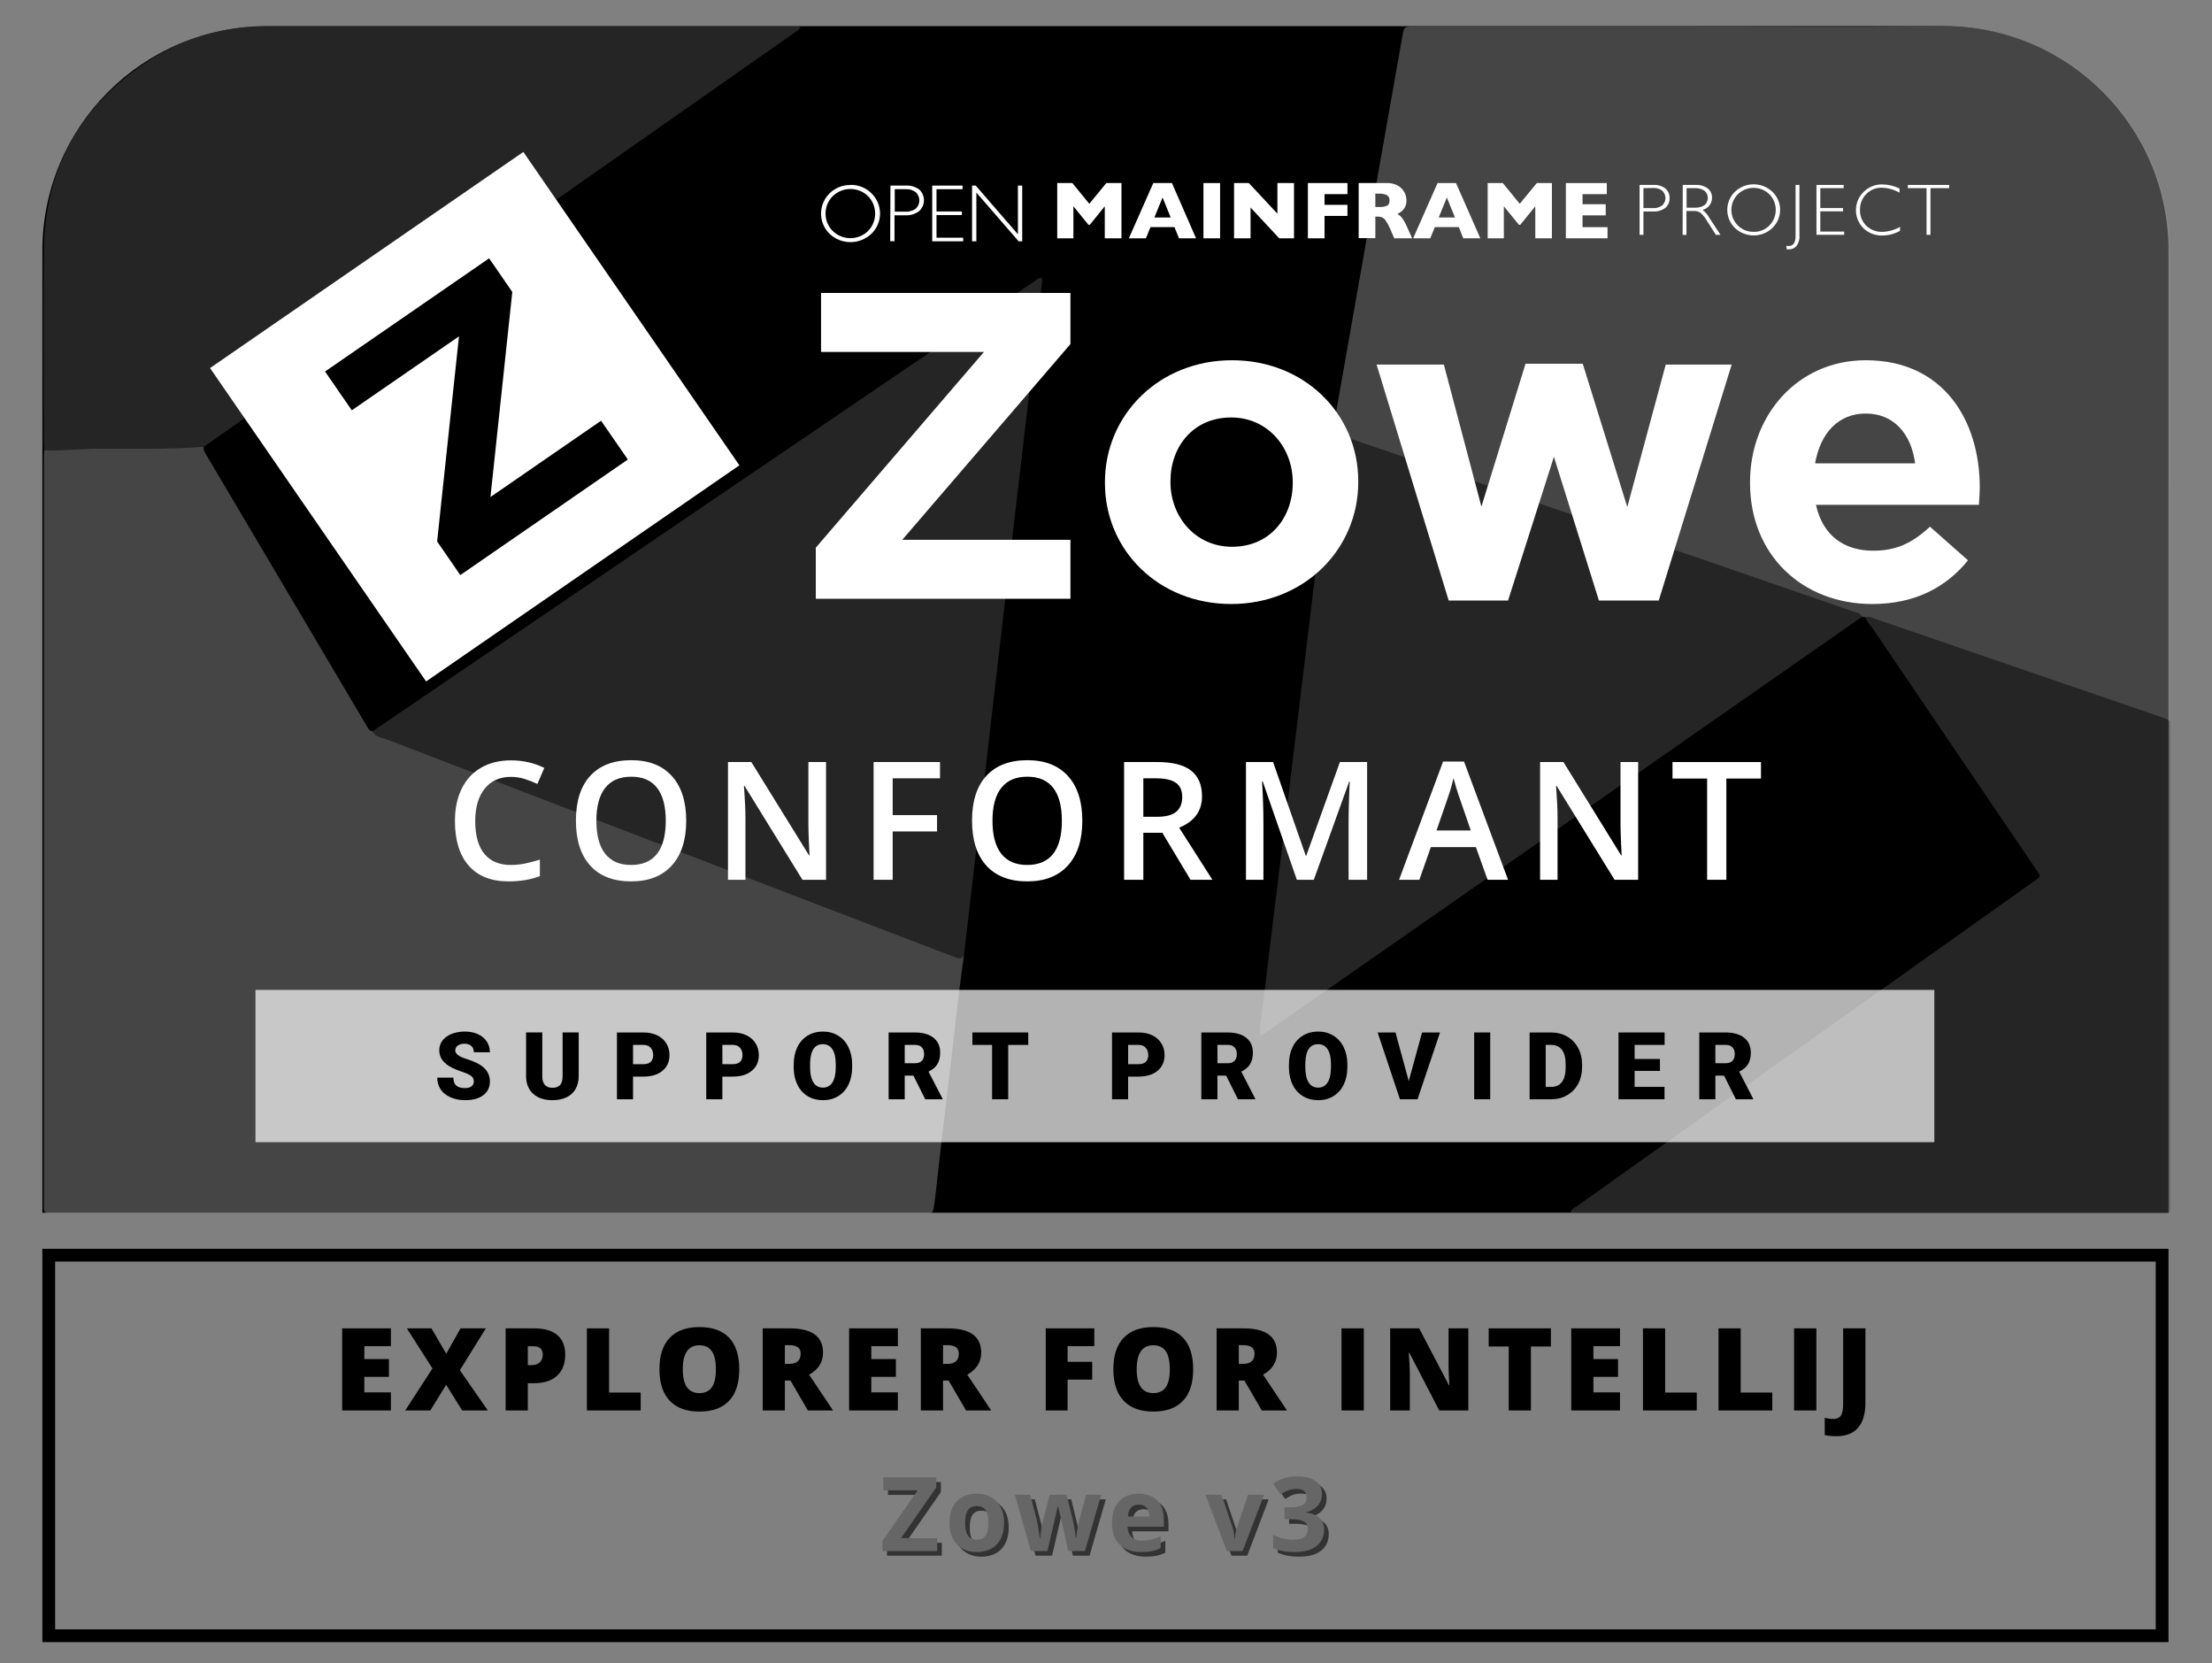 <?xml version="1.0" encoding="UTF-8"?><svg xmlns="http://www.w3.org/2000/svg" xmlns:xlink="http://www.w3.org/1999/xlink" viewBox="0 0 624.235 469.283"><rect x="0" y="0" width="624.235" height="469.283" fill="#808080" stroke="none"/><defs><style>.cls-1{fill:#333;}.cls-1,.cls-2,.cls-3,.cls-4,.cls-5,.cls-6,.cls-7,.cls-8,.cls-9,.cls-10{stroke-width:0px;}.cls-2{fill:#2a7de1;}.cls-3{fill:none;}.cls-4{opacity:.7;}.cls-4,.cls-10{fill:#fff;}.cls-5{fill:#0033a1;}.cls-6{fill:#666;}.cls-11{mix-blend-mode:multiply;}.cls-7{fill:#4a4a4a;}.cls-12{clip-path:url(#clippath-1);}.cls-13{clip-path:url(#clippath-3);}.cls-14{clip-path:url(#clippath-2);}.cls-8,.cls-15{fill:#000;}.cls-9{fill:#8a8a8a;}.cls-16{opacity:.5;}.cls-17{isolation:isolate;}</style><clipPath id="clippath-1"><path class="cls-3" d="M734.907-529.135h473.309c34.985,0,63.346,28.361,63.346,63.346V-194.37h-600v-271.419c0-34.985,28.361-63.346,63.346-63.346h0Z"/></clipPath><clipPath id="clippath-2"><path class="cls-3" d="M-593.279-529.135H-119.97c34.985,0,63.346,28.361,63.346,63.346V-194.37h-600v-271.419c0-34.985,28.361-63.346,63.346-63.346h0Z"/></clipPath><clipPath id="clippath-3"><path class="cls-3" d="M74.202-529.135h473.309c34.985,0,63.346,28.361,63.346,63.346V-194.37H10.857v-271.419c0-34.985,28.361-63.346,63.346-63.346h0Z"/></clipPath></defs><g class="cls-17"><g id="Layer_1"><path class="cls-8" d="M608.358,355.913v103.77H15.559v-103.77h592.8M611.958,352.313H11.958v110.97h600v-110.97Z"/><path class="cls-15" d="M75.304,7.377h473.309c34.985,0,63.346,28.361,63.346,63.346v271.419H11.958V70.723c0-34.985,28.361-63.346,63.346-63.346h0Z"/><g class="cls-11"><path class="cls-1" d="M265.79,438.897h-15.465v-2.857l9.965-14.286h-9.695v-3.639h14.926v2.843l-9.95,14.3h10.22v3.639Z"/><path class="cls-1" d="M284.66,430.923c0,1.327-.178,2.502-.534,3.525-.355,1.023-.872,1.888-1.549,2.594-.678.706-1.492,1.24-2.445,1.6-.952.36-2.026.54-3.219.54-1.118,0-2.145-.18-3.078-.54s-1.744-.893-2.431-1.6c-.687-.706-1.217-1.571-1.592-2.594-.374-1.023-.561-2.198-.561-3.525,0-1.763.312-3.255.938-4.478s1.516-2.151,2.672-2.786c1.156-.635,2.535-.952,4.136-.952,1.488,0,2.808.318,3.959.952,1.151.635,2.056,1.564,2.715,2.786s.989,2.715.989,4.478ZM273.672,430.923c0,1.042.113,1.919.341,2.629.227.711.583,1.247,1.066,1.607s1.114.54,1.89.54c.768,0,1.39-.18,1.87-.54.478-.36.828-.896,1.051-1.607.223-.711.335-1.587.335-2.629,0-1.052-.112-1.926-.335-2.623-.223-.696-.575-1.22-1.058-1.571-.484-.35-1.115-.526-1.891-.526-1.147,0-1.978.393-2.494,1.179-.516.787-.774,1.967-.774,3.54Z"/><path class="cls-1" d="M302.759,438.897l-1.222-5.558c-.066-.331-.176-.822-.326-1.471-.152-.649-.316-1.345-.491-2.089s-.336-1.433-.483-2.069c-.147-.635-.253-1.099-.319-1.393h-.128c-.066.293-.171.758-.312,1.393-.143.635-.302,1.327-.476,2.076-.176.748-.339,1.452-.491,2.111-.151.659-.265,1.158-.341,1.499l-1.28,5.501h-4.663l-4.52-15.892h4.322l1.833,7.036c.123.493.242,1.078.355,1.756.114.678.216,1.331.306,1.961.09.63.158,1.13.206,1.5h.113c.019-.275.059-.64.121-1.095.061-.455.132-.926.213-1.415.08-.488.156-.929.227-1.322.071-.393.125-.661.163-.803l1.962-7.619h4.776l1.863,7.619c.066.275.153.711.263,1.308.108.597.206,1.211.291,1.841.086.63.133,1.125.143,1.486h.113c.038-.322.105-.801.199-1.436.095-.635.206-1.301.335-1.997.127-.696.258-1.291.39-1.784l1.905-7.036h4.25l-4.578,15.892h-4.719Z"/><path class="cls-1" d="M322.623,422.707c1.469,0,2.735.282,3.795.845,1.062.564,1.882,1.382,2.459,2.452.579,1.071.867,2.378.867,3.923v2.104h-10.249c.048,1.222.415,2.182,1.102,2.878.687.697,1.643,1.045,2.864,1.045,1.015,0,1.943-.104,2.787-.313.843-.209,1.71-.521,2.601-.938v3.355c-.786.388-1.608.673-2.466.853s-1.897.27-3.12.27c-1.592,0-3.001-.294-4.229-.881-1.227-.587-2.188-1.483-2.886-2.687-.696-1.204-1.044-2.72-1.044-4.549,0-1.857.315-3.404.945-4.641s1.509-2.166,2.637-2.786,2.44-.931,3.937-.931ZM322.652,425.792c-.844,0-1.542.27-2.097.81-.554.54-.874,1.389-.959,2.545h6.084c-.009-.645-.126-1.218-.349-1.72-.223-.503-.554-.9-.995-1.194-.441-.293-1.002-.441-1.684-.441Z"/><path class="cls-1" d="M347.524,438.897l-6.055-15.892h4.534l3.071,9.055c.171.531.305,1.09.405,1.677.099.587.167,1.114.206,1.578h.113c.028-.502.098-1.038.206-1.606s.253-1.118.434-1.649l3.057-9.055h4.534l-6.055,15.892h-4.449Z"/><path class="cls-1" d="M374.366,422.764c0,.957-.198,1.786-.596,2.487-.398.702-.937,1.275-1.613,1.72-.679.445-1.439.772-2.282.98v.085c1.669.209,2.935.721,3.802,1.535s1.301,1.905,1.301,3.269c0,1.213-.296,2.298-.888,3.255-.593.957-1.505,1.711-2.736,2.26-1.233.55-2.82.825-4.762.825-1.147,0-2.215-.092-3.206-.277-.99-.185-1.921-.467-2.793-.845v-3.739c.891.455,1.824.798,2.8,1.03.977.233,1.886.348,2.73.348,1.573,0,2.674-.272,3.304-.817s.946-1.31.946-2.295c0-.578-.147-1.066-.441-1.464-.295-.398-.804-.702-1.528-.91-.725-.208-1.737-.312-3.035-.312h-1.578v-3.369h1.606c1.28,0,2.253-.121,2.921-.363.668-.242,1.123-.573,1.366-.995.242-.422.362-.903.362-1.443,0-.739-.227-1.317-.682-1.734-.455-.417-1.212-.625-2.274-.625-.663,0-1.268.083-1.812.249-.546.166-1.036.365-1.472.597s-.819.457-1.151.675l-2.033-3.028c.815-.587,1.77-1.075,2.864-1.464,1.095-.388,2.4-.583,3.916-.583,2.142,0,3.838.431,5.089,1.293,1.251.863,1.876,2.08,1.876,3.653Z"/></g><path class="cls-6" d="M264.487,437.594h-15.465v-2.857l9.965-14.286h-9.695v-3.639h14.926v2.843l-9.95,14.3h10.22v3.639Z"/><path class="cls-6" d="M283.356,429.62c0,1.327-.178,2.502-.534,3.525-.355,1.023-.872,1.888-1.549,2.594-.678.706-1.492,1.24-2.445,1.6-.952.36-2.026.54-3.219.54-1.118,0-2.145-.18-3.078-.54s-1.744-.893-2.431-1.6c-.687-.706-1.217-1.571-1.592-2.594-.374-1.023-.561-2.198-.561-3.525,0-1.763.312-3.255.938-4.478.626-1.222,1.516-2.151,2.672-2.786,1.156-.635,2.535-.952,4.136-.952,1.488,0,2.808.318,3.959.952,1.151.635,2.056,1.564,2.715,2.786s.989,2.715.989,4.478ZM272.369,429.62c0,1.042.113,1.919.341,2.629.227.711.583,1.247,1.066,1.607s1.114.54,1.89.54c.768,0,1.39-.18,1.87-.54.478-.36.828-.896,1.051-1.607.223-.711.335-1.587.335-2.629,0-1.052-.112-1.926-.335-2.623-.223-.696-.575-1.22-1.058-1.571-.484-.35-1.115-.526-1.891-.526-1.147,0-1.978.393-2.494,1.179-.516.787-.774,1.967-.774,3.54Z"/><path class="cls-6" d="M301.455,437.594l-1.222-5.558c-.066-.331-.176-.822-.326-1.471-.152-.649-.316-1.345-.491-2.089s-.336-1.433-.483-2.069c-.147-.635-.253-1.099-.319-1.393h-.128c-.066.293-.171.758-.312,1.393-.143.635-.302,1.327-.476,2.076-.176.748-.339,1.452-.491,2.111-.151.659-.265,1.158-.341,1.499l-1.28,5.501h-4.663l-4.52-15.892h4.322l1.833,7.036c.123.493.242,1.078.355,1.756.114.678.216,1.331.306,1.961.09.63.158,1.13.206,1.5h.113c.019-.275.059-.64.121-1.095.061-.455.132-.926.213-1.415.08-.488.156-.929.227-1.322.071-.393.125-.661.163-.803l1.962-7.619h4.776l1.863,7.619c.066.275.153.711.263,1.308.108.597.206,1.211.291,1.841.086.63.133,1.125.143,1.486h.113c.038-.322.105-.801.199-1.436.095-.635.206-1.301.335-1.997.127-.696.258-1.291.39-1.784l1.905-7.036h4.25l-4.578,15.892h-4.719Z"/><path class="cls-6" d="M321.32,421.404c1.469,0,2.735.282,3.795.845,1.062.564,1.882,1.382,2.459,2.452.579,1.071.867,2.378.867,3.923v2.104h-10.249c.048,1.222.415,2.182,1.102,2.878.687.697,1.643,1.045,2.864,1.045,1.015,0,1.943-.104,2.787-.313.843-.209,1.71-.521,2.601-.938v3.355c-.786.388-1.608.673-2.466.853s-1.897.27-3.12.27c-1.592,0-3.001-.294-4.229-.881-1.227-.587-2.188-1.483-2.886-2.687-.696-1.204-1.044-2.72-1.044-4.549,0-1.857.315-3.404.945-4.641s1.509-2.166,2.637-2.786,2.44-.931,3.937-.931ZM321.349,424.488c-.844,0-1.542.27-2.097.81-.554.54-.874,1.389-.959,2.545h6.084c-.009-.645-.126-1.218-.349-1.72-.223-.503-.554-.9-.995-1.194-.441-.293-1.002-.441-1.684-.441Z"/><path class="cls-6" d="M346.221,437.594l-6.055-15.892h4.534l3.071,9.055c.171.531.305,1.09.405,1.677.099.587.167,1.114.206,1.578h.113c.028-.502.098-1.038.206-1.606s.253-1.118.434-1.649l3.057-9.055h4.534l-6.055,15.892h-4.449Z"/><path class="cls-6" d="M373.063,421.461c0,.957-.198,1.786-.596,2.487-.398.702-.937,1.275-1.613,1.72-.679.445-1.439.772-2.282.98v.085c1.669.209,2.935.721,3.802,1.535s1.301,1.905,1.301,3.269c0,1.213-.296,2.298-.888,3.255-.593.957-1.505,1.711-2.736,2.26-1.233.55-2.82.825-4.762.825-1.147,0-2.215-.092-3.206-.277-.99-.185-1.921-.467-2.793-.845v-3.739c.891.455,1.824.798,2.8,1.03.977.233,1.886.348,2.73.348,1.573,0,2.674-.272,3.304-.817s.946-1.31.946-2.295c0-.578-.147-1.066-.441-1.464-.295-.398-.804-.702-1.528-.91-.725-.208-1.737-.312-3.035-.312h-1.578v-3.369h1.606c1.28,0,2.253-.121,2.921-.363.668-.242,1.123-.573,1.366-.995.242-.422.362-.903.362-1.443,0-.739-.227-1.317-.682-1.734-.455-.417-1.212-.625-2.274-.625-.663,0-1.268.083-1.812.249-.546.166-1.036.365-1.472.597s-.819.457-1.151.675l-2.033-3.028c.815-.587,1.77-1.075,2.864-1.464,1.095-.388,2.4-.583,3.916-.583,2.142,0,3.838.431,5.089,1.293,1.251.863,1.876,2.08,1.876,3.653Z"/></g><g id="Layer_2"><g class="cls-12"><polygon class="cls-2" points="513.753 -407.05 716.191 -410.222 763.799 -329.799 953.429 -458.682 886.029 118.589 513.753 -407.05"/></g><g class="cls-14"><polyline class="cls-5" points="-421.208 -126.162 -388.632 -79.217 -92.893 -289.302 -142.941 -363.022 -313.562 -244.106 -292.846 -414.442 119.489 -272.99 -442.16 123.175"/></g><g class="cls-13"><polyline class="cls-5" points="246.273 -126.162 278.849 -79.217 574.588 -289.302 524.54 -363.022 353.919 -244.106 374.635 -414.442 786.97 -272.99 225.321 123.175"/><polygon class="cls-2" points="-146.952 -407.05 55.486 -410.222 103.094 -329.799 292.724 -458.682 225.325 118.589 -146.952 -407.05"/></g><g class="cls-16"><path class="cls-9" d="M57.478,126.054c-.145,1.23.634,2.112,1.193,3.057,13.454,22.74,26.92,45.473,40.382,68.208,1.423,2.404,2.827,4.82,4.263,7.216.442.737.776,1.614,1.79,1.794,4.407.629,8.349,2.663,12.431,4.225,29.254,11.197,58.51,22.388,87.755,33.608,20.591,7.9,41.191,15.776,61.781,23.678,1.638.628,3.393.916,4.955,1.752-2.007,13.917-3.316,27.919-5.071,41.868-1.107,8.802-2.036,17.626-3.051,26.44-.101.873-.227,1.745-.375,2.612-.287,1.688-.398,1.783-2.156,1.886-.558.033-1.119.017-1.679.017-81.256.001-162.512-.001-243.769.004-4.006 0-3.562-.145-3.562-3.528-.006-69.74-.005-139.479-.001-209.219 0-.878.055-1.757.084-2.635.899-1.192,2.229-1.054,3.495-1.156,9.811-.789,19.641-.417,29.463-.496,2.795-.023,5.586.03,8.377-.315,1.286-.159,2.764-.45,3.694.986Z"/><path class="cls-9" d="M526.401,174.174c-.302-.058-.604-.116-.906-.174-1.878.062-3.583-.581-5.308-1.218-6.224-2.3-12.545-4.322-18.823-6.464-20.426-6.968-40.834-13.99-61.252-20.984-19.131-6.553-38.275-13.071-57.368-19.733-2.261-.789-4.581-1.309-6.891-1.891.489-2.99.947-5.986,1.472-8.97,3.96-22.519,7.932-45.035,11.902-67.552,2.179-12.36,4.356-24.721,6.55-37.079.466-2.627.5-2.637,3.222-2.638,23.594-.005,47.188-.003,70.782-.003,26.393-0,52.788.157,79.179-.042,29.324-.222,56.36,20.758,62.298,51.362.778,4.01,1.167,8.066,1.166,12.158-.004,43.829-.002,87.658-.004,131.486,0,.319-.033.638-.051.957-.982.8-1.985.329-2.949 0-13.217-4.507-26.422-9.047-39.632-13.571-7.85-2.689-15.678-5.445-23.546-8.08-5.297-1.774-10.52-3.761-15.842-5.458-1.473-.47-2.669-1.4-3.999-2.106Z"/><path class="cls-7" d="M272.029,269.592c-.679,1.073-1.548.817-2.518.443-4.252-1.64-8.525-3.224-12.781-4.854-23.293-8.924-46.582-17.86-69.876-26.784-25.981-9.953-51.97-19.887-77.939-29.874-1.35-.519-3.062-.566-3.808-2.193,27.773-18.885,55.543-37.775,83.319-56.655,34.39-23.375,68.785-46.744,103.186-70.103.701-.476,1.314-1.175,2.267-1.234.486.817.132,1.595.045,2.353-1.19,10.403-2.389,20.806-3.598,31.207-1.365,11.751-2.748,23.501-4.113,35.252-1.19,10.243-2.364,20.487-3.551,30.731-1.215,10.481-2.441,20.961-3.654,31.443-1.204,10.402-2.393,20.806-3.597,31.208-1.122,9.688-2.255,19.374-3.383,29.061Z"/><path class="cls-7" d="M57.478,126.054c-10.289.857-20.603.424-30.905.564-4.711.064-9.405.648-14.123.418-.035-1.038-.099-2.076-.099-3.114-.006-17.838-.201-35.678.044-53.512.325-23.641,10.945-41.666,30.903-54.109,9.784-6.1,20.636-8.861,32.194-8.857,49.194.019,98.387.007,147.581.015.92 0,1.866-.137,2.836.185-.339.856-1.043,1.118-1.604,1.512-55.405,38.838-110.815,77.669-166.226,116.499-.197.138-.4.266-.6.398Z"/><path class="cls-7" d="M375.852,123.708c.433-1.11,1.16-1.334,2.281-.938,3.243,1.144,6.518,2.198,9.772,3.312,10.896,3.73,21.789,7.469,32.682,11.206,22.166,7.603,44.334,15.199,66.495,22.814,12.026,4.132,24.042,8.294,36.058,12.455.879.304,1.933.372,2.355,1.443-22.174,15.464-44.345,30.932-66.522,46.392-33.594,23.418-67.192,46.83-100.792,70.239-.762.531-1.471,1.176-2.554,1.534-.219-2.764.38-5.257.671-7.76,1.173-10.084,2.431-20.159,3.663-30.237,1.368-11.188,2.747-22.376,4.111-33.565,1.345-11.03,2.678-22.062,4.013-33.093,1.345-11.111,2.679-22.222,4.032-33.332,1.236-10.158,2.49-20.313,3.736-30.47Z"/><path class="cls-7" d="M526.401,174.174c1.098-.455,2.038.164,2.994.491,15.059,5.156,30.109,10.338,45.164,15.507,11.726,4.026,23.455,8.042,35.185,12.057.911.312,1.812.634,2.627,1.159.018.959.051,1.918.051,2.878.003,44.15.007,88.3-.007,132.45-.001,3.791.619,3.631-3.578,3.631-53.988.004-107.976.003-161.964-.003-1.184-0-2.384.11-3.658-.228.248-1.078,1.152-1.367,1.81-1.836,16.223-11.548,32.457-23.08,48.691-34.612,26.6-18.897,53.204-37.787,79.795-56.695,2.561-1.821,2.713-1.273.776-4.125-15.184-22.361-30.364-44.725-45.524-67.103-.8-1.18-1.839-2.208-2.363-3.571Z"/></g><polygon class="cls-10" points="160.209 100.456 160.211 100.457 160.21 100.456 160.209 100.456"/><path class="cls-3" d="M391.494,58.014c.443-.326.684-.86.634-1.408v-.045c.062-.594-.216-1.172-.72-1.493-.716-.341-1.508-.491-2.299-.436h-.985v3.765h1.003c.808.056,1.617-.075,2.366-.382Z"/><path class="cls-3" d="M481.022,57.87c1.116-.946,1.255-2.617.31-3.734l-.324-.324c-.813-.535-1.777-.792-2.749-.733h-2.299v5.511h2.326c.965.058,1.924-.194,2.735-.72Z"/><path class="cls-3" d="M469.067,57.969c1.155-1.043,1.246-2.825.204-3.98h0s-.001-.001-.001-.001c-.012-.011-.022-.023-.032-.036l-.139-.153c-.74-.549-1.65-.818-2.569-.76l-2.749.04v5.637h2.609c.952.072,1.899-.193,2.677-.747Z"/><path class="cls-3" d="M347.438,117.778c-10.723,0-17.133,8.258-17.133,17.995v.246c0,9.737,7.026,18.242,17.379,18.242,10.723,0,17.132-8.258,17.132-17.995v-.247c-0-9.737-7.026-18.241-17.379-18.241Z"/><polygon class="cls-3" points="408.31 55.717 406.011 61.354 410.595 61.354 408.31 55.717"/><path class="cls-3" d="M258.419,58.886c1.287-1.195,1.363-3.205.171-4.494-.043-.061-.096-.114-.157-.157-.804-.617-1.805-.922-2.816-.859h-3.117v6.343h2.933c1.061.068,2.114-.225,2.987-.832Z"/><path class="cls-3" d="M526.527,116.669c-7.765,0-12.818,5.546-14.297,14.051h28.225c-1.109-8.381-6.039-14.051-13.928-14.051Z"/><polygon class="cls-3" points="328.084 55.717 325.776 61.354 330.37 61.354 328.084 55.717"/><path class="cls-3" d="M235.02,65.188c2.775,2.669,7.163,2.669,9.937,0,2.686-2.74,2.686-7.125,0-9.865-2.775-2.668-7.162-2.668-9.937,0-2.724,2.711-2.735,7.117-.024,9.841l.006.006.018.018Z"/><path class="cls-3" d="M499.318,63.625c2.411-2.448,2.411-6.378,0-8.826-2.476-2.407-6.418-2.407-8.894,0-2.434,2.433-2.434,6.379-.001,8.812l.001 0c1.176,1.182,2.786,1.829,4.454,1.79v.013c1.664.041,3.27-.607,4.44-1.79Z"/><path class="cls-10" d="M463.781,59.66h2.677c1.253.095,2.499-.264,3.509-1.012.797-.685,1.235-1.699,1.188-2.749.056-1.044-.385-2.053-1.188-2.722-.972-.733-2.177-1.089-3.392-1.003h-3.878v14.072h1.084v-6.586ZM463.781,53.079l2.749-.04c.919-.058,1.829.212,2.569.76l.139.153c.009.013.02.025.032.036,1.044,1.155.954,2.936-.201,3.98-0.0 0-0.0 0-0.0 0l-.001.001c-.778.554-1.725.818-2.677.747h-2.609l-0-5.637Z"/><path class="cls-10" d="M475.921,59.521h1.943c.7-.041,1.397.127,2.002.481.765.691,1.409,1.506,1.903,2.411l2.452,3.833h1.3l-3.185-4.863c-.458-.85-1.098-1.587-1.876-2.159,1.574-.379,2.682-1.79,2.677-3.41.041-1.022-.403-2.004-1.197-2.65-1.006-.722-2.232-1.072-3.468-.99h-3.594l-.04,14.099h1.084l0-6.752ZM475.961,53.079h2.299c.971-.059,1.936.199,2.749.733l.324.324c.944,1.117.806,2.788-.31,3.734-.812.526-1.77.778-2.735.72h-2.326l-0-5.511Z"/><path class="cls-10" d="M500.164,64.326l.171-.18c.027-.031.054-.058.081-.085,2.683-2.822,2.571-7.285-.251-9.968l-.001-.001c-2.964-2.795-7.594-2.795-10.558,0l-.139.144-.009.005c-2.741,2.827-2.675,7.34.148,10.086,2.963,2.798,7.595,2.798,10.558,0ZM490.424,63.611c-2.434-2.433-2.434-6.379-.001-8.812l.001-0c2.476-2.407,6.418-2.407,8.894,0,2.411,2.448,2.411,6.378,0,8.826-1.17,1.183-2.777,1.831-4.44,1.79v-.013c-1.667.039-3.277-.609-4.454-1.79h-0Z"/><path class="cls-10" d="M504.858,70.35c.785.005,1.537-.318,2.074-.891.678-.915.99-2.052.873-3.185v-14.099h-1.084v14.409c0,1.889-.648,2.821-1.975,2.821-.213-.004-.426-.028-.634-.072l.099,1.017c.216.009.432.009.648-0Z"/><polygon class="cls-10" points="520.434 65.331 513.7 65.331 513.7 59.622 520.11 59.622 520.11 58.703 513.7 58.703 513.7 53.08 520.282 53.08 520.282 52.176 512.612 52.176 512.612 66.244 520.434 66.244 520.434 65.331"/><path class="cls-10" d="M536.055,53.178v.002c.019.009.039.015.058.025l-.058-.027Z"/><path class="cls-10" d="M531.219,66.444c1.742-.016,3.452-.468,4.975-1.314v-1.125c-1.525.876-3.244,1.36-5.002,1.408-1.682.059-3.315-.568-4.526-1.736-1.191-1.179-1.831-2.806-1.763-4.481-.051-1.664.587-3.276,1.763-4.454,1.144-1.178,2.727-1.826,4.368-1.79,1.764.051,3.488.534,5.02,1.408v-1.181c-1.528-.732-3.196-1.127-4.89-1.159-1.941-.024-3.812.721-5.205,2.074-.028.037-.062.071-.099.099l-.004.004h-0c-2.81,2.814-2.808,7.373.005,10.185,1.434,1.382,3.367,2.125,5.358,2.06Z"/><polygon class="cls-10" points="543.68 66.244 544.782 66.244 544.782 53.08 550.054 53.08 550.054 52.176 538.394 52.176 538.394 53.08 543.68 53.08 543.68 66.244"/><polygon class="cls-10" points="316.485 67.232 316.485 51.644 312.212 51.644 307.407 57.493 302.616 51.644 298.355 51.644 298.355 67.232 302.922 67.232 302.922 58.198 307.169 63.426 307.546 63.426 311.775 58.198 311.775 67.232 316.485 67.232"/><path class="cls-10" d="M324.674,64.075h6.766l1.282,3.158h4.809l-6.806-15.592h-5.259l-6.896,15.592h4.809l1.295-3.158ZM328.084,55.717l2.285,5.637h-4.593l2.308-5.637Z"/><rect class="cls-10" x="339.619" y="51.644" width="4.692" height="15.588"/><polygon class="cls-10" points="352.911 58.549 361 67.232 365.174 67.232 365.174 51.644 360.491 51.644 360.491 60.281 352.43 51.644 348.259 51.644 348.259 67.232 352.911 67.232 352.911 58.549"/><polygon class="cls-10" points="373.789 60.917 380.258 60.917 380.258 57.79 373.789 57.79 373.789 54.771 380.258 54.771 380.258 51.641 369.093 51.641 369.093 67.232 373.789 67.232 373.789 60.917"/><path class="cls-10" d="M389.974,61.298c.425.2.789.511,1.053.9.481.695.888,1.438,1.215,2.218l1.224,2.816h5.047l-1.534-3.41c-.369-.853-.832-1.662-1.381-2.411-.344-.423-.766-.777-1.242-1.044.395-.211.777-.447,1.143-.706.399-.323.725-.726.958-1.183.323-.616.478-1.307.45-2.002-.014-.745-.197-1.477-.535-2.141-.406-.79-1.027-1.449-1.79-1.903-.959-.563-2.061-.836-3.171-.787h-7.994v15.547h4.71v-6.091h.522c.451-.013.9.054,1.327.198ZM388.125,54.631h.985c.791-.055,1.583.095,2.299.436.503.321.782.9.72,1.493v.045c.049.548-.191,1.082-.634,1.408-.749.308-1.559.438-2.366.382h-1.003l0-3.765Z"/><path class="cls-10" d="M404.914,64.075h6.766l1.269,3.158h4.809l-6.869-15.592h-5.2l-6.892,15.592h4.823l1.296-3.158ZM408.31,55.717l2.285,5.637h-4.584l2.299-5.637Z"/><polygon class="cls-10" points="424.392 58.198 428.653 63.426 429.017 63.426 433.264 58.198 433.264 67.232 437.956 67.232 437.956 51.644 433.7 51.644 428.878 57.493 424.101 51.644 419.826 51.644 419.826 67.232 424.392 67.232 424.392 58.198"/><polygon class="cls-10" points="453.646 64.088 446.596 64.088 446.596 60.762 453.138 60.762 453.138 57.618 446.596 57.618 446.596 54.77 453.448 54.77 453.448 51.644 441.891 51.644 441.891 67.232 453.646 67.232 453.646 64.088"/><path class="cls-10" d="M245.902,65.975l.198-.193c.01-.014.022-.026.036-.036,3.039-3.169,2.935-8.202-.234-11.242-1.567-1.554-3.701-2.399-5.907-2.339v.04c-2.196-.048-4.317.796-5.88,2.339l-.153.157c-3.069,3.156-3,8.202.153,11.273,3.31,3.118,8.476,3.118,11.786,0ZM235.02,55.322c2.775-2.668,7.162-2.668,9.937,0,2.686,2.74,2.686,7.125,0,9.865-2.775,2.669-7.163,2.669-9.937,0l-.018-.018c-2.714-2.721-2.709-7.127.012-9.841h0l.006-.006h-0Z"/><path class="cls-10" d="M252.426,60.735h3.005c1.396.094,2.78-.311,3.905-1.143,1.711-1.493,1.887-4.089.395-5.8-.097-.112-.201-.218-.309-.318-1.099-.805-2.446-1.2-3.806-1.116h-4.332l-.068,15.691h1.21v-7.315ZM252.498,53.375h3.118c1.012-.063,2.012.243,2.816.859.061.043.114.096.157.157,1.192,1.289,1.116,3.3-.171,4.494-.873.607-1.926.9-2.987.832h-2.933v-6.343Z"/><polygon class="cls-10" points="271.826 67.063 264.282 67.063 264.282 60.679 271.448 60.679 271.448 59.662 264.282 59.662 264.282 53.378 271.642 53.378 271.642 52.361 263.072 52.361 263.072 68.079 271.826 68.079 271.826 67.063"/><polygon class="cls-10" points="275.536 54.331 287.471 68.079 288.474 68.079 288.474 52.361 287.259 52.361 287.259 66.09 275.351 52.361 274.322 52.361 274.322 68.079 275.536 68.079 275.536 54.331"/><polygon class="cls-10" points="231.702 99.29 277.675 99.29 230.223 154.508 230.223 168.928 302.08 168.928 302.08 152.289 254.627 152.289 302.08 97.072 302.08 82.651 231.702 82.651 231.702 99.29"/><path class="cls-10" d="M347.685,101.632c-20.584,0-35.867,15.407-35.867,34.387v.247c0,18.981,15.16,34.141,35.62,34.141,20.584,0,35.867-15.407,35.867-34.388v-.246c0-18.981-15.16-34.141-35.62-34.141ZM364.817,136.266c0,9.737-6.409,17.995-17.132,17.995-10.354,0-17.379-8.505-17.379-18.242v-.246c0-9.737,6.409-17.995,17.133-17.995,10.353,0,17.379,8.504,17.379,18.241v.247Z"/><polygon class="cls-10" points="459.229 143.045 446.658 102.618 430.511 102.618 418.063 142.922 407.463 102.864 388.481 102.864 408.819 169.421 425.581 169.421 438.522 128.871 451.217 169.421 468.103 169.421 488.687 102.864 470.075 102.864 459.229 143.045"/><path class="cls-10" d="M558.696,137.499c0-18.734-10.107-35.867-32.169-35.867-19.227,0-32.662,15.53-32.662,34.387v.247c0,20.214,14.667,34.141,34.511,34.141,11.956,0,20.83-4.684,26.993-12.326l-10.723-9.49c-5.177,4.807-9.737,6.779-16.023,6.779-8.382,0-14.298-4.437-16.146-12.942h45.973c.123-1.725.247-3.451.247-4.93ZM512.229,130.72c1.479-8.505,6.532-14.051,14.297-14.051,7.888,0,12.818,5.67,13.928,14.051h-28.225Z"/><path class="cls-10" d="M147.686,42.867l-88.412,60.973,60.973,88.412,88.412-60.973-60.973-88.412ZM123.359,152.754l6.166-57.857-30.245,20.859-7.549-10.946,46.3-31.931,6.543,9.487-6.166,57.857,31.218-21.529,7.549,10.947-47.274,32.602-6.543-9.487Z"/><path class="cls-10" d="M144.153,219.172c-3.121,0-5.574,1.106-7.361,3.318-1.787,2.211-2.681,5.263-2.681,9.155,0,4.075.86,7.157,2.579,9.247,1.719,2.09,4.207,3.135,7.463,3.135,1.409,0,2.771-.141,4.089-.421,1.318-.28,2.689-.639,4.113-1.079v4.658c-2.605.984-5.559,1.476-8.861,1.476-4.862,0-8.596-1.472-11.2-4.418-2.605-2.945-3.908-7.159-3.908-12.643,0-3.453.633-6.476,1.898-9.065,1.264-2.59,3.092-4.574,5.486-5.952s5.203-2.068,8.429-2.068c3.392,0,6.527.712,9.405,2.135l-1.954,4.521c-1.121-.53-2.306-.995-3.555-1.397-1.25-.401-2.563-.602-3.942-.602Z"/><path class="cls-10" d="M193.651,231.555c0,5.407-1.352,9.61-4.055,12.608-2.704,2.999-6.532,4.498-11.485,4.498-5.013,0-8.864-1.487-11.552-4.464-2.689-2.976-4.033-7.205-4.033-12.688s1.352-9.693,4.056-12.632c2.703-2.938,6.562-4.407,11.575-4.407,4.938,0,8.754,1.492,11.451,4.475,2.695,2.984,4.043,7.187,4.043,12.609ZM168.298,231.555c0,4.089.825,7.19,2.476,9.303,1.651,2.112,4.097,3.169,7.338,3.169,3.226,0,5.661-1.046,7.305-3.135,1.643-2.09,2.465-5.203,2.465-9.337,0-4.075-.815-7.164-2.443-9.27-1.628-2.105-4.055-3.157-7.281-3.157-3.257,0-5.714,1.052-7.372,3.157-1.658,2.106-2.487,5.195-2.487,9.27Z"/><path class="cls-10" d="M233.109,248.207h-6.657l-16.334-26.468h-.181l.113,1.477c.212,2.817.318,5.392.318,7.725v17.266h-4.929v-33.215h6.588l16.29,26.331h.136c-.03-.348-.09-1.617-.181-3.805-.091-2.188-.137-3.897-.137-5.123v-17.403h4.976v33.215Z"/><path class="cls-10" d="M251.916,248.207h-5.384v-33.215h18.742v4.589h-13.358v10.382h12.517v4.612h-12.517v13.631Z"/><path class="cls-10" d="M305.436,231.555c0,5.407-1.352,9.61-4.055,12.608-2.704,2.999-6.532,4.498-11.485,4.498-5.013,0-8.864-1.487-11.552-4.464-2.689-2.976-4.033-7.205-4.033-12.688s1.352-9.693,4.056-12.632c2.703-2.938,6.562-4.407,11.575-4.407,4.938,0,8.754,1.492,11.451,4.475,2.695,2.984,4.043,7.187,4.043,12.609ZM280.082,231.555c0,4.089.825,7.19,2.476,9.303,1.651,2.112,4.097,3.169,7.338,3.169,3.226,0,5.661-1.046,7.305-3.135,1.643-2.09,2.465-5.203,2.465-9.337,0-4.075-.815-7.164-2.443-9.27-1.628-2.105-4.055-3.157-7.281-3.157-3.257,0-5.714,1.052-7.372,3.157-1.658,2.106-2.487,5.195-2.487,9.27Z"/><path class="cls-10" d="M322.651,234.94v13.267h-5.429v-33.215h9.382c4.286,0,7.46.804,9.52,2.409,2.059,1.605,3.09,4.029,3.09,7.27,0,4.134-2.151,7.081-6.452,8.838l9.383,14.699h-6.18l-7.952-13.267h-5.362ZM322.651,230.442h3.772c2.529,0,4.362-.469,5.498-1.409s1.704-2.333,1.704-4.181c0-1.878-.614-3.225-1.841-4.043s-3.074-1.227-5.543-1.227h-3.59v10.86Z"/><path class="cls-10" d="M365.972,248.207l-9.633-27.739h-.182c.257,4.12.387,7.982.387,11.586v16.153h-4.929v-33.215h7.656l9.223,26.422h.136l9.497-26.422h7.679v33.215h-5.226v-16.426c0-1.651.042-3.801.125-6.452.083-2.651.155-4.256.216-4.816h-.181l-9.974,27.694h-4.794Z"/><path class="cls-10" d="M419.81,248.207l-3.317-9.223h-12.7l-3.248,9.223h-5.725l12.427-33.351h5.907l12.427,33.351h-5.77ZM415.062,234.303l-3.112-9.042c-.228-.606-.542-1.56-.943-2.863-.402-1.302-.678-2.257-.829-2.863-.409,1.863-1.008,3.901-1.795,6.112l-2.998,8.655h9.678Z"/><path class="cls-10" d="M462.29,248.207h-6.657l-16.334-26.468h-.181l.113,1.477c.212,2.817.318,5.392.318,7.725v17.266h-4.929v-33.215h6.588l16.29,26.331h.136c-.03-.348-.09-1.617-.181-3.805-.091-2.188-.137-3.897-.137-5.123v-17.403h4.976v33.215Z"/><path class="cls-10" d="M487.185,248.207h-5.43v-28.557h-9.768v-4.658h24.968v4.658h-9.769v28.557Z"/><rect class="cls-4" x="72.094" y="279.278" width="473.781" height="42.965"/><path class="cls-8" d="M133.706,305.124c0-.665-.235-1.182-.706-1.554-.471-.371-1.297-.755-2.479-1.152-1.183-.397-2.148-.781-2.899-1.152-2.442-1.2-3.663-2.848-3.663-4.945,0-1.044.304-1.965.912-2.764s1.469-1.419,2.582-1.864c1.113-.444,2.365-.666,3.754-.666,1.355,0,2.569.242,3.645.725,1.074.483,1.909,1.171,2.504,2.064.596.893.894,1.914.894,3.062h-4.53c0-.768-.235-1.364-.706-1.787-.47-.422-1.106-.634-1.909-.634-.811,0-1.452.179-1.922.538-.471.358-.705.813-.705,1.365,0,.483.259.921.776,1.314s1.428.798,2.731,1.217c1.303.418,2.373.87,3.21,1.353,2.036,1.174,3.055,2.792,3.055,4.854,0,1.648-.621,2.942-1.864,3.883-1.242.94-2.946,1.411-5.112,1.411-1.527,0-2.911-.274-4.149-.822s-2.17-1.299-2.796-2.252c-.625-.954-.938-2.052-.938-3.294h4.557c0,1.01.261,1.754.783,2.233s1.37.719,2.544.719c.75,0,1.344-.162,1.779-.486.436-.323.654-.778.654-1.365Z"/><path class="cls-8" d="M163.314,291.286v12.336c0,1.398-.298,2.608-.893,3.631-.596,1.022-1.45,1.801-2.563,2.336s-2.429.802-3.948.802c-2.295,0-4.103-.595-5.423-1.786s-1.994-2.822-2.02-4.893v-12.427h4.569v12.518c.052,2.062,1.01,3.093,2.873,3.093.94,0,1.653-.259,2.136-.776.483-.518.726-1.359.726-2.524v-12.31h4.543Z"/><path class="cls-8" d="M178.646,303.739v6.395h-4.544v-18.847h7.521c1.441,0,2.716.266,3.825.796,1.108.531,1.968,1.286,2.576,2.265s.912,2.09.912,3.333c0,1.838-.658,3.308-1.974,4.408-1.316,1.1-3.122,1.65-5.417,1.65h-2.899ZM178.646,300.231h2.977c.881,0,1.552-.22,2.013-.66.462-.44.693-1.062.693-1.864,0-.88-.238-1.583-.713-2.11s-1.121-.794-1.941-.802h-3.028v5.437Z"/><path class="cls-8" d="M203.854,303.739v6.395h-4.544v-18.847h7.521c1.441,0,2.716.266,3.825.796,1.108.531,1.968,1.286,2.576,2.265s.912,2.09.912,3.333c0,1.838-.658,3.308-1.974,4.408-1.316,1.1-3.122,1.65-5.417,1.65h-2.899ZM203.854,300.231h2.977c.881,0,1.552-.22,2.013-.66.462-.44.693-1.062.693-1.864,0-.88-.238-1.583-.713-2.11s-1.121-.794-1.941-.802h-3.028v5.437Z"/><path class="cls-8" d="M240.477,301.098c0,1.838-.341,3.465-1.022,4.88-.682,1.416-1.65,2.505-2.905,3.269-1.256.764-2.687,1.146-4.291,1.146-1.605,0-3.029-.369-4.272-1.106-1.242-.738-2.211-1.793-2.905-3.165-.695-1.372-1.06-2.947-1.094-4.725v-1.062c0-1.847.338-3.476,1.016-4.887.678-1.411,1.648-2.5,2.912-3.268,1.265-.768,2.704-1.152,4.317-1.152,1.597,0,3.021.38,4.271,1.139s2.225,1.84,2.919,3.243,1.047,3.009,1.055,4.822v.867ZM235.856,300.309c0-1.873-.312-3.294-.938-4.265-.625-.971-1.521-1.457-2.686-1.457-2.278,0-3.482,1.709-3.611,5.126l-.013,1.385c0,1.847.306,3.267.919,4.259.612.992,1.522,1.488,2.731,1.488,1.147,0,2.032-.487,2.653-1.462s.937-2.377.944-4.207v-.867Z"/><path class="cls-8" d="M257.777,303.467h-2.459v6.667h-4.544v-18.847h7.417c2.235,0,3.982.496,5.242,1.487,1.261.991,1.891,2.392,1.891,4.202,0,1.311-.266,2.396-.796,3.259-.531.862-1.362,1.561-2.492,2.095l3.935,7.61v.194h-4.866l-3.327-6.667ZM255.318,299.972h2.873c.863,0,1.513-.227,1.948-.681.436-.455.653-1.088.653-1.901s-.22-1.451-.66-1.914c-.439-.463-1.087-.694-1.941-.694h-2.873v5.191Z"/><path class="cls-8" d="M290.169,294.794h-5.657v15.339h-4.543v-15.339h-5.554v-3.508h15.754v3.508Z"/><path class="cls-8" d="M318.359,303.739v6.395h-4.544v-18.847h7.521c1.441,0,2.716.266,3.825.796,1.108.531,1.968,1.286,2.576,2.265s.912,2.09.912,3.333c0,1.838-.658,3.308-1.974,4.408-1.316,1.1-3.122,1.65-5.417,1.65h-2.899ZM318.359,300.231h2.977c.881,0,1.552-.22,2.013-.66.462-.44.693-1.062.693-1.864,0-.88-.238-1.583-.713-2.11s-1.121-.794-1.941-.802h-3.028v5.437Z"/><path class="cls-8" d="M346.026,303.467h-2.459v6.667h-4.544v-18.847h7.417c2.235,0,3.982.496,5.242,1.487,1.261.991,1.891,2.392,1.891,4.202,0,1.311-.266,2.396-.796,3.259-.531.862-1.362,1.561-2.492,2.095l3.935,7.61v.194h-4.866l-3.327-6.667ZM343.567,299.972h2.873c.863,0,1.513-.227,1.948-.681.436-.455.653-1.088.653-1.901s-.22-1.451-.66-1.914c-.439-.463-1.087-.694-1.941-.694h-2.873v5.191Z"/><path class="cls-8" d="M380.23,301.098c0,1.838-.341,3.465-1.022,4.88-.682,1.416-1.65,2.505-2.905,3.269-1.256.764-2.687,1.146-4.291,1.146-1.605,0-3.029-.369-4.272-1.106-1.242-.738-2.211-1.793-2.905-3.165-.695-1.372-1.06-2.947-1.094-4.725v-1.062c0-1.847.338-3.476,1.016-4.887.678-1.411,1.648-2.5,2.912-3.268,1.265-.768,2.704-1.152,4.317-1.152,1.597,0,3.021.38,4.271,1.139s2.225,1.84,2.919,3.243,1.047,3.009,1.055,4.822v.867ZM375.609,300.309c0-1.873-.312-3.294-.938-4.265-.625-.971-1.521-1.457-2.686-1.457-2.278,0-3.482,1.709-3.611,5.126l-.013,1.385c0,1.847.306,3.267.919,4.259.612.992,1.522,1.488,2.731,1.488,1.147,0,2.032-.487,2.653-1.462s.937-2.377.944-4.207v-.867Z"/><path class="cls-8" d="M397.555,305.007l3.754-13.721h5.074l-6.343,18.847h-4.971l-6.291-18.847h5.035l3.741,13.721Z"/><path class="cls-8" d="M420.549,310.133h-4.53v-18.847h4.53v18.847Z"/><path class="cls-8" d="M431.661,310.133v-18.847h6.071c1.665,0,3.162.378,4.491,1.133,1.329.755,2.367,1.821,3.113,3.197s1.124,2.919,1.133,4.627v.867c0,1.726-.365,3.273-1.094,4.641-.729,1.368-1.757,2.438-3.081,3.21-1.325.772-2.803,1.163-4.434,1.171h-6.2ZM436.205,294.794v11.844h1.579c1.303,0,2.304-.464,3.003-1.392.699-.927,1.048-2.306,1.048-4.136v-.815c0-1.82-.349-3.193-1.048-4.116s-1.718-1.385-3.055-1.385h-1.527Z"/><path class="cls-8" d="M468.441,302.134h-7.145v4.504h8.439v3.495h-12.983v-18.847h13.009v3.508h-8.465v3.974h7.145v3.366Z"/><path class="cls-8" d="M486.543,303.467h-2.459v6.667h-4.544v-18.847h7.417c2.235,0,3.982.496,5.242,1.487,1.261.991,1.891,2.392,1.891,4.202,0,1.311-.266,2.396-.796,3.259-.531.862-1.362,1.561-2.492,2.095l3.935,7.61v.194h-4.866l-3.327-6.667ZM484.084,299.972h2.873c.863,0,1.513-.227,1.948-.681.436-.455.653-1.088.653-1.901s-.22-1.451-.66-1.914c-.439-.463-1.087-.694-1.941-.694h-2.873v5.191Z"/><path class="cls-8" d="M110.311,397.925h-13.752v-23.162h13.752v5.022h-7.494v3.644h6.939v5.022h-6.939v4.373h7.494v5.102Z"/><path class="cls-8" d="M137.664,397.925h-7.24l-4.516-7.24-4.467,7.24h-7.082l7.684-11.85-7.225-11.312h6.939l4.183,7.161,4.023-7.161h7.146l-7.335,11.803,7.89,11.359Z"/><path class="cls-8" d="M159.505,382.13c0,2.587-.764,4.586-2.29,5.996-1.525,1.41-3.693,2.115-6.503,2.115h-1.759v7.684h-6.258v-23.162h8.017c2.926,0,5.122.639,6.591,1.917,1.468,1.278,2.202,3.095,2.202,5.45ZM148.953,385.14h1.141c.94,0,1.688-.264,2.242-.792.555-.528.832-1.257.832-2.187,0-1.563-.866-2.344-2.599-2.344h-1.616v5.323Z"/><path class="cls-8" d="M165.629,397.925v-23.162h6.258v18.108h8.92v5.054h-15.178Z"/><path class="cls-8" d="M208.62,386.312c0,3.897-.956,6.86-2.867,8.888-1.912,2.028-4.711,3.042-8.396,3.042-3.634,0-6.419-1.019-8.357-3.058-1.938-2.038-2.907-5.006-2.907-8.904,0-3.855.964-6.799,2.892-8.832,1.927-2.033,4.729-3.05,8.404-3.05,3.686,0,6.479,1.009,8.381,3.026,1.901,2.018,2.852,4.98,2.852,8.888ZM192.683,386.312c0,4.479,1.558,6.717,4.674,6.717,1.584,0,2.759-.544,3.524-1.632.766-1.087,1.148-2.783,1.148-5.085,0-2.313-.388-4.021-1.164-5.125-.776-1.104-1.936-1.656-3.478-1.656-3.137,0-4.705,2.261-4.705,6.781Z"/><path class="cls-8" d="M221.494,389.497v8.428h-6.258v-23.162h7.589c6.295,0,9.442,2.281,9.442,6.844,0,2.683-1.31,4.758-3.929,6.226l6.748,10.092h-7.097l-4.911-8.428h-1.585ZM221.494,384.791h1.173c2.187,0,3.279-.966,3.279-2.899,0-1.595-1.072-2.392-3.216-2.392h-1.236v5.291Z"/><path class="cls-8" d="M253.379,397.925h-13.752v-23.162h13.752v5.022h-7.494v3.644h6.939v5.022h-6.939v4.373h7.494v5.102Z"/><path class="cls-8" d="M266.126,389.497v8.428h-6.258v-23.162h7.589c6.295,0,9.442,2.281,9.442,6.844,0,2.683-1.31,4.758-3.929,6.226l6.748,10.092h-7.097l-4.911-8.428h-1.585ZM266.126,384.791h1.173c2.187,0,3.279-.966,3.279-2.899,0-1.595-1.072-2.392-3.216-2.392h-1.236v5.291Z"/><path class="cls-8" d="M301.284,397.925h-6.163v-23.162h13.688v5.022h-7.525v4.42h6.939v5.022h-6.939v8.698Z"/><path class="cls-8" d="M336.718,386.312c0,3.897-.956,6.86-2.867,8.888-1.912,2.028-4.711,3.042-8.396,3.042-3.634,0-6.419-1.019-8.357-3.058-1.938-2.038-2.907-5.006-2.907-8.904,0-3.855.964-6.799,2.892-8.832,1.927-2.033,4.729-3.05,8.404-3.05,3.686,0,6.479,1.009,8.381,3.026,1.901,2.018,2.852,4.98,2.852,8.888ZM320.781,386.312c0,4.479,1.558,6.717,4.674,6.717,1.584,0,2.759-.544,3.524-1.632.766-1.087,1.148-2.783,1.148-5.085,0-2.313-.388-4.021-1.164-5.125-.776-1.104-1.936-1.656-3.478-1.656-3.137,0-4.705,2.261-4.705,6.781Z"/><path class="cls-8" d="M349.591,389.497v8.428h-6.258v-23.162h7.589c6.295,0,9.442,2.281,9.442,6.844,0,2.683-1.31,4.758-3.929,6.226l6.748,10.092h-7.097l-4.911-8.428h-1.585ZM349.591,384.791h1.173c2.187,0,3.279-.966,3.279-2.899,0-1.595-1.072-2.392-3.216-2.392h-1.236v5.291Z"/><path class="cls-8" d="M378.586,397.925v-23.162h6.29v23.162h-6.29Z"/><path class="cls-8" d="M414.368,397.925h-8.206l-8.46-16.318h-.143c.2,2.566.301,4.526.301,5.877v10.44h-5.545v-23.162h8.175l8.429,16.096h.095c-.147-2.334-.222-4.208-.222-5.624v-10.472h5.576v23.162Z"/><path class="cls-8" d="M432.028,397.925h-6.258v-18.045h-5.656v-5.117h17.554v5.117h-5.64v18.045Z"/><path class="cls-8" d="M457.163,397.925h-13.752v-23.162h13.752v5.022h-7.494v3.644h6.939v5.022h-6.939v4.373h7.494v5.102Z"/><path class="cls-8" d="M463.652,397.925v-23.162h6.258v18.108h8.92v5.054h-15.178Z"/><path class="cls-8" d="M484.97,397.925v-23.162h6.258v18.108h8.92v5.054h-15.178Z"/><path class="cls-8" d="M506.287,397.925v-23.162h6.29v23.162h-6.29Z"/><path class="cls-8" d="M518.196,405.197c-1.141,0-2.224-.111-3.248-.333v-4.864c.338.063.697.135,1.077.214.38.08.792.119,1.235.119,1.035,0,1.774-.312,2.219-.935.443-.623.665-1.689.665-3.2v-21.435h6.289v20.896c0,3.137-.687,5.511-2.059,7.122-1.374,1.61-3.434,2.416-6.179,2.416Z"/></g></g></svg>